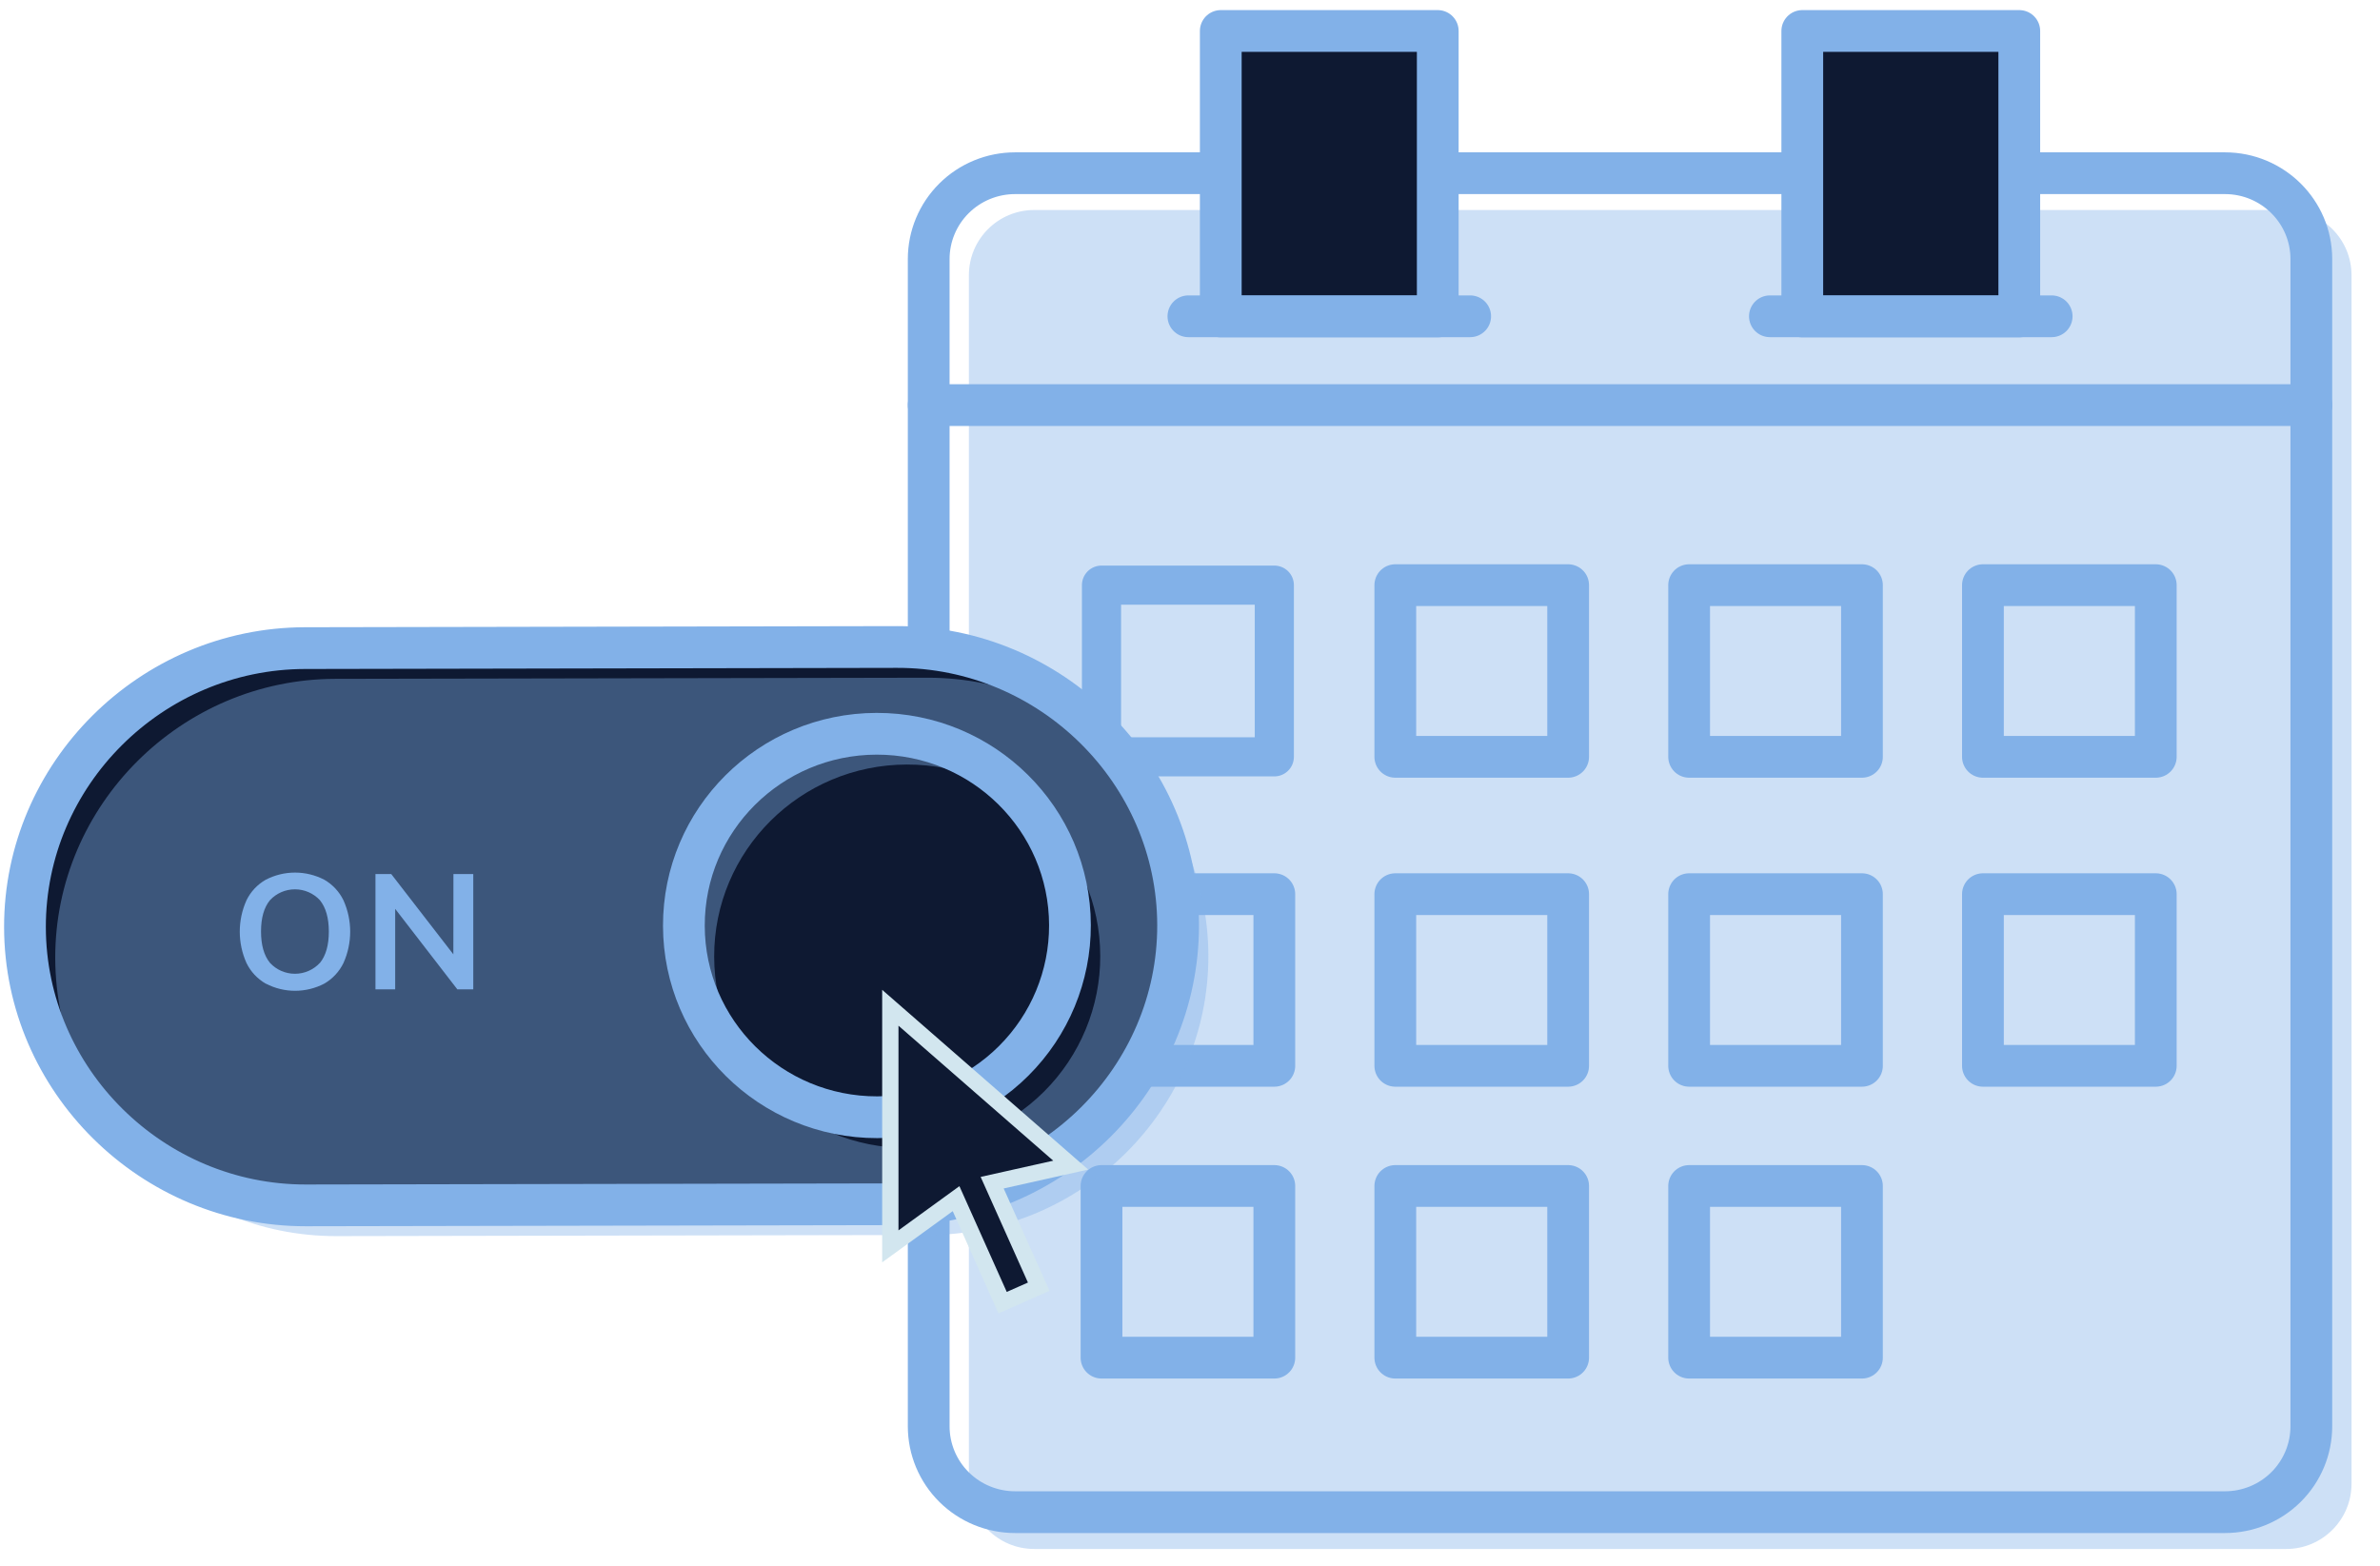 <?xml version="1.0" encoding="UTF-8"?>
<svg width="114px" height="75px" viewBox="0 0 114 75" version="1.1" xmlns="http://www.w3.org/2000/svg" xmlns:xlink="http://www.w3.org/1999/xlink">
    <title>13DC76D5-66D3-4751-A627-FB0C279CDAD9@3x</title>
    <g id="Page-1" stroke="none" stroke-width="1" fill="none" fill-rule="evenodd">
        <g id="FeatureWorkflows_Empower" transform="translate(-436, -1418)">
            <g id="section-workflow-templates" transform="translate(-0, 1135)">
                <g id="Group-2" transform="translate(194, 280)">
                    <g id="Group-3" transform="translate(222, 4)">
                        <g id="Schedules---blue" transform="translate(21, 0)">
                            <g id="✱-/-Assets-/-Brand-/-Icons-/-release" transform="translate(0.156, 0.438)">
                                <path d="M48.378,8.622 L108.355,8.622 C110.08,8.622 111.48,10.021 111.48,11.747 L111.48,69.633 C111.48,71.358 110.08,72.758 108.355,72.758 L48.378,72.758 C46.652,72.758 45.253,71.358 45.253,69.633 L45.253,11.747 C45.253,10.021 46.652,8.622 48.378,8.622 Z" id="Rectangle-path" fill="#82B1E8" fill-rule="nonzero" opacity="0.4"></path>
                                <path d="M105.416,6.859 L47.467,6.859 C46.369,6.859 45.316,7.291 44.54,8.063 C43.764,8.834 43.328,9.88 43.328,10.97 L43.328,66.884 C43.328,67.974 43.764,69.02 44.54,69.791 C45.316,70.562 46.369,70.995 47.467,70.995 L105.417,70.995 C106.515,70.995 107.567,70.562 108.343,69.791 C109.119,69.02 109.555,67.974 109.555,66.884 L109.555,10.969 C109.554,8.699 107.701,6.859 105.416,6.859 Z" id="Shape" stroke="#82B1E8" stroke-width="2" stroke-linecap="round" stroke-linejoin="round" fill-rule="nonzero"></path>
                                <polygon id="Rectangle-path" stroke="#82B1E8" stroke-width="2" stroke-linecap="round" stroke-linejoin="round" points="51.605 55.371 59.883 55.371 59.883 63.594 51.605 63.594"></polygon>
                                <polygon id="Rectangle-path" stroke="#82B1E8" stroke-width="2" stroke-linecap="round" stroke-linejoin="round" points="51.605 41.393 59.883 41.393 59.883 49.615 51.605 49.615"></polygon>
                                <polygon id="Rectangle-path" stroke="#82B1E8" stroke-width="1.875" stroke-linecap="round" stroke-linejoin="round" points="51.605 26.591 59.883 26.591 59.883 34.814 51.605 34.814"></polygon>
                                <polygon id="Rectangle-path" stroke="#82B1E8" stroke-width="2" stroke-linecap="round" stroke-linejoin="round" points="65.678 55.371 73.957 55.371 73.957 63.594 65.678 63.594"></polygon>
                                <polygon id="Rectangle-path" stroke="#82B1E8" stroke-width="2" stroke-linecap="round" stroke-linejoin="round" points="65.678 41.393 73.957 41.393 73.957 49.615 65.678 49.615"></polygon>
                                <polygon id="Rectangle-path" stroke="#82B1E8" stroke-width="2" stroke-linecap="round" stroke-linejoin="round" points="65.678 26.591 73.957 26.591 73.957 34.814 65.678 34.814"></polygon>
                                <polygon id="Rectangle-path" stroke="#82B1E8" stroke-width="2" stroke-linecap="round" stroke-linejoin="round" points="79.752 55.371 88.03 55.371 88.03 63.594 79.752 63.594"></polygon>
                                <polygon id="Rectangle-path" stroke="#82B1E8" stroke-width="2" stroke-linecap="round" stroke-linejoin="round" points="79.752 41.393 88.03 41.393 88.03 49.615 79.752 49.615"></polygon>
                                <polygon id="Rectangle-path" stroke="#82B1E8" stroke-width="2" stroke-linecap="round" stroke-linejoin="round" points="79.752 26.591 88.03 26.591 88.03 34.814 79.752 34.814"></polygon>
                                <polygon id="Rectangle-path" stroke="#82B1E8" stroke-width="2" stroke-linecap="round" stroke-linejoin="round" points="93.825 41.393 102.104 41.393 102.104 49.615 93.825 49.615"></polygon>
                                <polygon id="Rectangle-path" stroke="#82B1E8" stroke-width="2" stroke-linecap="round" stroke-linejoin="round" points="93.825 26.591 102.104 26.591 102.104 34.814 93.825 34.814"></polygon>
                                <polygon id="Rectangle-path" stroke="#82B1E8" stroke-width="2" fill="#0E1932" fill-rule="nonzero" stroke-linecap="round" stroke-linejoin="round" points="85.172 0.046 95.566 0.046 95.566 13.72 85.172 13.72"></polygon>
                                <line x1="83.621" y1="13.712" x2="97.117" y2="13.712" id="Shape" stroke="#82B1E8" stroke-width="2" stroke-linecap="round" stroke-linejoin="round"></line>
                                <polygon id="Rectangle-path" stroke="#82B1E8" stroke-width="2" fill="#0E1932" fill-rule="nonzero" stroke-linecap="round" stroke-linejoin="round" points="57.318 0.046 67.711 0.046 67.711 13.72 57.318 13.72"></polygon>
                                <line x1="55.767" y1="13.712" x2="69.264" y2="13.712" id="Shape" stroke="#82B1E8" stroke-width="2" stroke-linecap="round" stroke-linejoin="round"></line>
                                <line x1="43.328" y1="17.965" x2="109.556" y2="17.965" id="Shape" stroke="#82B1E8" stroke-width="2" stroke-linecap="round" stroke-linejoin="round"></line>
                                <path d="M41.811,29.553 L13.452,29.607 C6.077,29.622 0.028,35.652 0.04,42.978 L0.04,42.978 C0.054,50.304 6.126,56.312 13.502,56.3 L41.862,56.246 C49.237,56.231 55.286,50.201 55.274,42.875 L55.274,42.875 C55.259,35.547 49.187,29.539 41.811,29.553 Z" id="Shape" fill="#0E1932" fill-rule="nonzero"></path>
                                <path d="M43.261,31.025 L14.902,31.079 C7.527,31.094 1.478,37.124 1.49,44.45 C1.502,51.776 7.576,57.784 14.953,57.772 L43.312,57.718 C50.687,57.703 56.736,51.673 56.724,44.347 C56.712,37.022 50.638,31.011 43.261,31.025 Z M42.316,53.551 C37.21,53.561 33.062,49.457 33.052,44.385 C33.043,39.312 37.174,35.193 42.281,35.183 C47.387,35.173 51.535,39.276 51.545,44.349 C51.552,46.785 50.583,49.124 48.852,50.851 C47.12,52.577 44.769,53.548 42.316,53.551 Z" id="Shape" fill="#82B1E8" fill-rule="nonzero" opacity="0.4"></path>
                                <path d="M40.865,52.078 C35.758,52.087 31.611,47.983 31.601,42.911 C31.591,37.839 35.723,33.72 40.829,33.71 C45.936,33.7 50.083,37.803 50.094,42.875 C50.1,45.312 49.131,47.651 47.4,49.377 C45.669,51.103 43.318,52.075 40.865,52.078 L40.865,52.078 Z" id="Shape" stroke="#82B1E8" stroke-width="2" stroke-linecap="round" stroke-linejoin="round"></path>
                                <path d="M41.811,29.553 L13.452,29.607 C6.077,29.622 0.028,35.652 0.04,42.978 L0.04,42.978 C0.054,50.304 6.126,56.312 13.502,56.3 L41.862,56.246 C49.237,56.231 55.286,50.201 55.274,42.875 L55.274,42.875 C55.259,35.547 49.187,29.539 41.811,29.553 Z" id="Shape" stroke="#82B1E8" stroke-width="2" stroke-linecap="round" stroke-linejoin="round"></path>
                                <path d="M11.568,45.677 C11.17,45.446 10.85,45.102 10.65,44.69 C10.222,43.734 10.222,42.643 10.65,41.687 C10.85,41.275 11.169,40.933 11.568,40.704 C12.449,40.244 13.502,40.244 14.383,40.704 C14.779,40.934 15.097,41.276 15.296,41.687 C15.725,42.643 15.725,43.734 15.296,44.69 C15.096,45.102 14.777,45.446 14.379,45.677 C13.502,46.136 12.453,46.136 11.576,45.677 L11.568,45.677 Z M14.166,44.69 C14.452,44.338 14.595,43.837 14.595,43.186 C14.595,42.536 14.452,42.034 14.166,41.68 C13.858,41.349 13.425,41.161 12.971,41.161 C12.517,41.161 12.084,41.349 11.776,41.68 C11.49,42.028 11.347,42.527 11.347,43.18 C11.347,43.832 11.49,44.334 11.776,44.684 C12.083,45.017 12.517,45.206 12.971,45.206 C13.426,45.206 13.86,45.017 14.166,44.684 L14.166,44.69 Z" id="Shape" fill="#82B1E8" fill-rule="nonzero"></path>
                                <polygon id="Shape" fill="#82B1E8" fill-rule="nonzero" points="20.563 40.428 21.513 40.428 21.513 45.951 20.749 45.951 17.773 42.097 17.773 45.951 16.828 45.951 16.828 40.428 17.583 40.428 20.559 44.275"></polygon>
                                <polygon id="Shape" stroke="#D2E6EF" stroke-width="0.781" fill="#0E1932" fill-rule="nonzero" points="50.131 54.372 41.49 46.834 41.49 58.263 44.639 55.978 46.869 60.96 48.598 60.195 46.368 55.213"></polygon>
                            </g>
                        </g>
                    </g>
                </g>
            </g>
        </g>
    </g>
</svg>